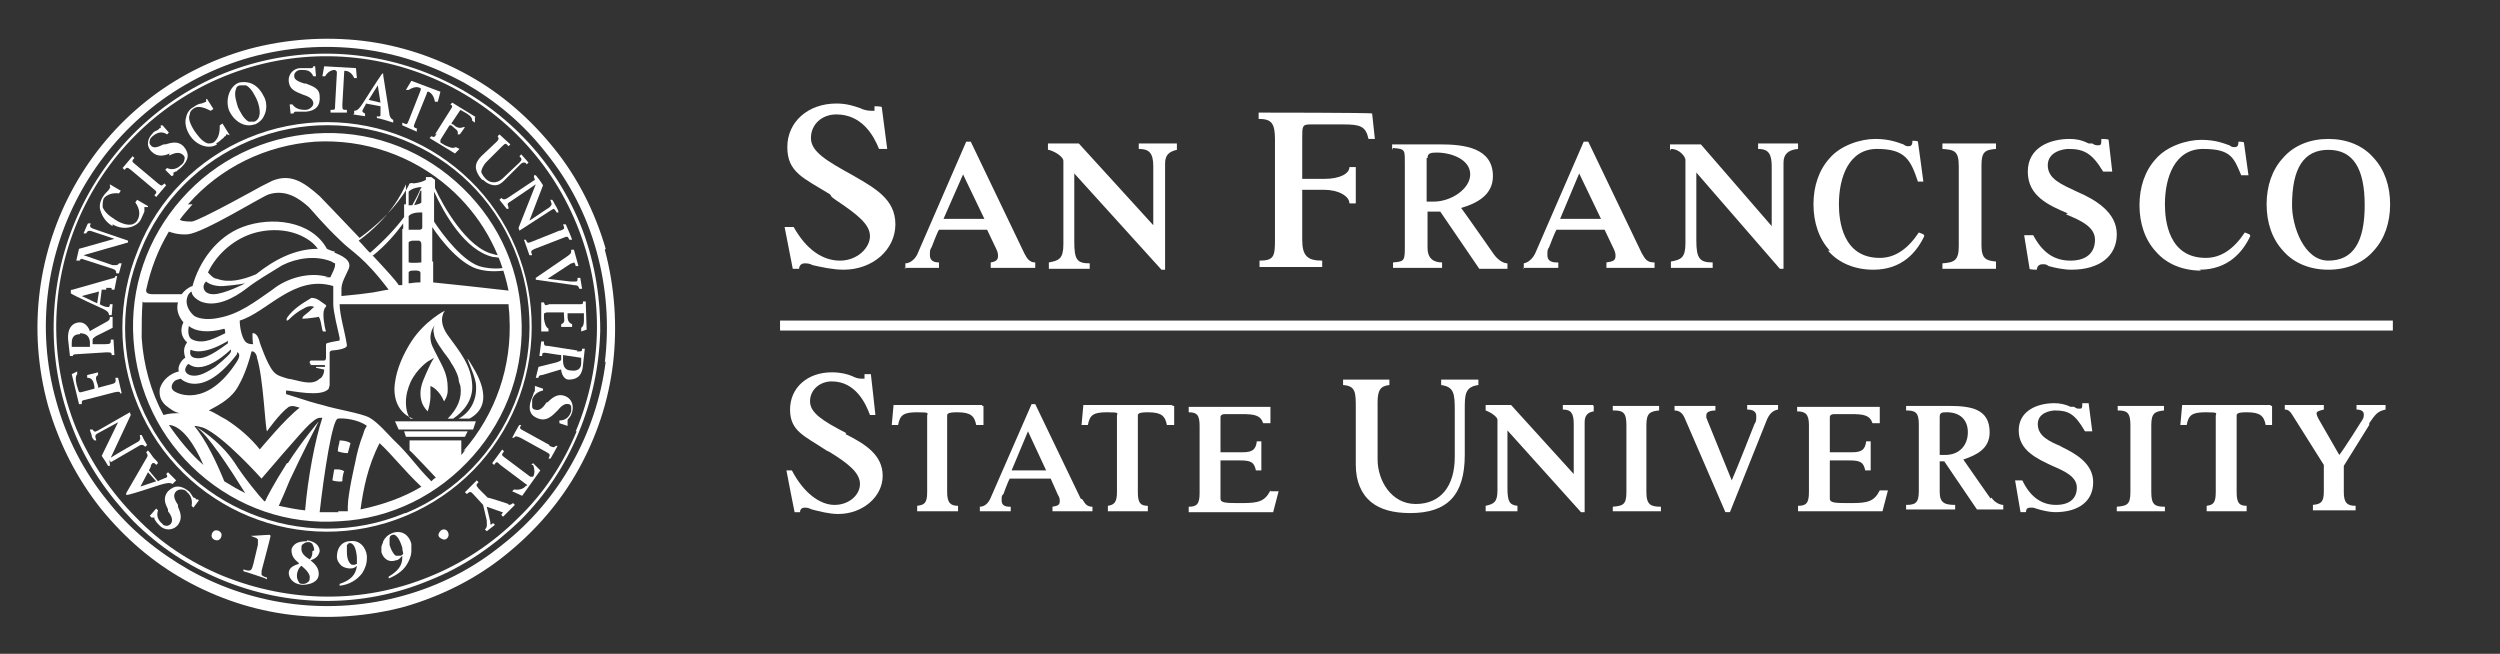 <?xml version="1.0" encoding="UTF-8"?> <svg xmlns="http://www.w3.org/2000/svg" id="Layer_1" data-name="Layer 1" version="1.1" viewBox="0 0 275.3 72"><rect x="0" y="0" width="275.3" height="72" fill="#333333" stroke="none"/><defs><style> .cls-1 { fill: #96938c; } .cls-1, .cls-2, .cls-3 { stroke-width: 0px; } .cls-2, .cls-3 { fill: #fff; } .cls-4, .cls-3 { display: none; } </style></defs><g><path class="cls-2" d="M99.6,29.5h3.8v-.6c-.7,0-1-.3-1-.8s0-.6.2-.9h0c0,0,.6-1.6.8-1.9h5.3l1,2.1c.2.4.2.6.2.8,0,.4-.2.6-.8.7v.6h4.9v-.6c-.6,0-.9-.4-1.2-1l-5.9-12.3h0c0,0-.5,0-.5,0h0c0,0-5.3,12.2-5.3,12.2-.2.6-.8,1.2-1.4,1.2v.6h0ZM106,19.1l2.4,5h-4.5s2.2-5,2.2-5Z"></path><path class="cls-2" d="M153.4,16.3c1.4.1,1.3.2,1.3,1.9v8.8c0,1.7,0,1.8-1.3,1.9v.6h5.4v-.6c-1,0-1.6-.5-1.6-1.6v-4h1.4l4.3,6.3h0s3.1,0,3.1,0v-.6h0c-.4,0-1-.3-1.5-1,0,0-3-4.3-3.6-5.1,1.7-.5,3.5-1.4,3.5-3.5,0-3.1-3.1-3.5-5.8-3.5h-5.3v.6h0ZM157.2,17.4c0-.5.3-.6,1-.6,1.7,0,3.7.8,3.7,2.4s-2.1,3-4,3h-.8v-4.8Z"></path><path class="cls-2" d="M91.6,21.7l.4.3c2.4,1.6,3.8,2.7,3.8,4s-1.4,2.7-3.3,2.7-3.7-1.2-5.1-3.7h-1l.9,4.6h0c0,0,.7,0,.7,0h0c0-.4.3-.6.6-.6s.5,0,.9.2c.9.2,2.2.5,3.4.5,3.2,0,5.7-2.2,5.7-5s-2.3-4-4.7-5.4c-2.9-1.6-4.6-2.6-4.6-4.1s1.2-2.6,2.8-2.6c2.8,0,4.1,2.3,4.7,3.8h.9l-.6-4.6h0c0-.1-.8-.1-.8-.1h0c0,.3,0,.5,0,.5,0,0-.2,0-.3,0-.5,0-.9-.1-1.3-.3-.6-.2-1.4-.5-2.6-.5-3.1,0-5.4,2-5.4,4.8s1.8,3.4,4.7,5.2h0Z"></path><path class="cls-2" d="M115.5,16.5c1,.3,1.6.9,1.6,1.2v9.2c0,1.6-.5,1.8-1.6,2v.7h4.5v-.6c-1.4,0-1.7-.4-1.7-2.4v-7.5l9.6,10.6h0s.4,0,.4,0v-11.7c0-.9.4-1.3,1.3-1.5v-.7h-4.2v.6c1.1,0,1.6.4,1.6,1.9v6.5l-8.2-9h0s-3.4,0-3.4,0v.7h0Z"></path><path class="cls-2" d="M138.7,13.1c1.4,0,1.7.6,1.7,2.3v11c0,1.8-.1,2.3-1.7,2.3v.7h6.9v-.7c-1.6,0-2.2-.5-2.2-2.3v-5.5h2.4c1.6,0,2.8.7,2.8,1.5h.7v-4h-.7c0,.7-1,1.3-2.8,1.3h-2.4v-4.5c0-1.3,0-1.5.9-1.5h3.6c1.9,0,2.5.2,2.8,1.6h0c0,0,.7,0,.7,0h0c0-.1-.3-2.8-.3-2.8h0c0-.1-12.5-.1-12.5-.1v.7h0Z"></path><path class="cls-2" d="M242.2,29.7c3.2,0,4.8-2,5.6-3.7h0c0-.1-.1-.2-.1-.2l-.5-.2h0s0,0,0,0c-1.2,1.8-2.6,2.8-4.3,2.8-4.1,0-4.5-4.1-4.5-5.9,0-3,1.1-6.1,4.2-6.1s3.4,1,4.2,2.9h.8l-.5-3.6h0c0-.1-.6-.1-.6-.1h0c0,.4-.1.6-.4.6s-.3,0-.6-.2c-.6-.2-1.5-.6-3.1-.6s-3.8.7-5,2.1c-1.2,1.3-1.8,3.1-1.8,5.1s.6,3.8,1.8,5.1c1.2,1.4,3,2.1,5,2.1h0Z"></path><path class="cls-2" d="M227.5,23.6c1.7.7,3.2,1.4,3.2,2.8s-.9,2.3-2.7,2.3-3.1-.9-4.1-2.8h-1l.6,3.7h0c0,.1.8.1.8.1h0c0-.3.2-.6.6-.6s.4,0,.7.2c.7.2,1.7.4,2.5.4,3.1,0,5-1.5,5-3.9s-2.3-3.8-4.4-4.7c-1.7-.8-3.2-1.4-3.2-2.9s1.7-1.8,2.3-1.8c1.7,0,2.6.5,3.8,2.5h1l-.4-3.5h0c0-.1-.8-.1-.8-.1h0c0,.5,0,.7-.3.7s-.4,0-.7-.2h-.4c-.8-.4-1.4-.5-2.1-.5-2.1,0-4.6.9-4.6,3.6s2.3,3.7,4.4,4.6h0Z"></path><path class="cls-2" d="M167.7,29.5h3.9v-.6h-.2c-.7,0-1-.3-1-.8s0-.6.2-.9h0c0,0,.6-1.6.8-1.9h5.3l1,2.1c.2.4.2.6.2.8,0,.5-.3.6-1,.7v.6h5.3v-.6c-.8,0-1-.3-1.4-1l-5.9-12.3h0c0,0-.5,0-.5,0h0c0,0-5.3,12.2-5.3,12.2-.2.5-.7,1.1-1.3,1.2v.6h0ZM173.9,19.1l2.4,5h-4.5s2.1-5,2.1-5Z"></path><path class="cls-2" d="M256.4,29.7c2,0,3.8-.7,5-2.1,1.2-1.3,1.8-3.1,1.8-5.1s-.6-3.8-1.8-5.1c-1.2-1.4-3-2.1-5-2.1s-3.8.7-5,2.1c-1.2,1.3-1.8,3.1-1.8,5.1s.6,3.8,1.8,5.1c1.2,1.4,3,2.1,5,2.1ZM256.4,16.5c2.7,0,4,2,4,6.1s-1.3,6.1-4,6.1-4-3.8-4-6.1c0-4.1,1.3-6.1,4-6.1Z"></path><path class="cls-2" d="M219.8,28.8c-1.1-.1-1.6-.3-1.6-1.8v-8.8c0-1.5.4-1.7,1.6-1.8v-.6h-5.9v.6c1.3.1,1.8.2,1.8,1.9v8.8c0,1.6-.5,1.8-1.8,1.9v.6h5.9v-.6Z"></path><path class="cls-2" d="M184,16.4c1,0,1.6.9,1.6,1.2v9.2c0,1.6-.5,1.8-1.6,2v.7h4.6v-.6c-1.4,0-1.8-.4-1.8-2.4v-7.5l9.2,10.6h0s.4,0,.4,0v-11.7c0-.9.5-1.4,1.6-1.5v-.6h-4.4v.6c1.1,0,1.5.5,1.5,1.9v6.6l-7.8-9h0s-3.4,0-3.4,0v.7h0Z"></path><path class="cls-2" d="M201.3,27.6c1.2,1.4,3,2.1,5,2.1,3.2,0,4.8-2,5.6-3.7h0c0-.1-.1-.2-.1-.2l-.5-.2h0s0,0,0,0c-1.2,1.8-2.6,2.8-4.3,2.8-4.1,0-4.5-4.1-4.5-5.9,0-3,1.1-6.1,4.2-6.1s3.7,1.2,4.5,3.6h0c0,0,.6,0,.6,0h0c0-.1-.6-4.4-.6-4.4h0c0-.1-.6-.1-.6-.1h0c0,.4-.1.6-.4.6s-.3,0-.6-.2c-.6-.2-1.5-.6-3.1-.6s-3.8.7-5,2.1c-1.2,1.3-1.8,3.1-1.8,5.1s.6,3.8,1.8,5.1h0Z"></path><path class="cls-2" d="M93.2,47.7c-2.5-1.3-4-2.2-4-3.5s1.1-2.2,2.4-2.2c2.7,0,3.8,2.6,4.2,3.7h0c0,0,.6,0,.6,0h0c0-.1-.5-4.5-.5-4.5h0c0,0-.7,0-.7,0h0c0,.3,0,.4,0,.5,0,0-.1,0-.3,0-.4,0-.7-.1-1.1-.3-.5-.2-1.2-.4-2.2-.4-2.7,0-4.6,1.7-4.6,4.1s1.6,2.9,4,4.5l.4.2c2.1,1.3,3.3,2.3,3.3,3.5s-1.2,2.3-2.8,2.3-3.4-1.3-4.7-3.8h0c0,0-.6,0-.6,0h0c0,.1.9,4.6.9,4.6h0c0,0,.6,0,.6,0h0c0-.4.3-.5.5-.5s.4,0,.8.2c.8.2,1.9.5,2.9.5,2.7,0,4.9-1.9,4.9-4.2s-1.9-3.5-4.1-4.6h0Z"></path><path class="cls-2" d="M250,44.6h-9.7c0,0-.2,2.2-.2,2.2h.7c.2-1.1.6-1.4,2.1-1.4s1.1.1,1.1.4v8.4c0,1.2-.3,1.4-1,1.5v.6h4.4v-.6c-.8,0-1.1-.3-1.1-1.5v-8.4c0-.2,0-.4,1.1-.4,1.5,0,1.9.4,2.1,1.4h.7v-2.1c-.1,0-.1,0-.1,0h0Z"></path><path class="cls-2" d="M227.1,49.2c-1.5-.6-2.7-1.2-2.7-2.5s1.5-1.5,1.9-1.5c1.5,0,2.2.4,3.3,2.3h.8l-.4-3.1h0c0,0-.7,0-.7,0h0c0,.5,0,.6-.3.6s-.3,0-.6-.2h-.4c-.6-.3-1.2-.4-1.8-.4-1.8,0-3.9.8-3.9,3s2,3.1,3.7,3.9c1.4.6,2.7,1.2,2.7,2.4s-.8,1.9-2.3,1.9-2.8-.8-3.7-2.7h-.8l.6,3.5h0c0,0,.6,0,.6,0h0c0-.3.1-.5.5-.5s.3,0,.6.1c.6.2,1.5.4,2.1.4,2.6,0,4.2-1.2,4.2-3.3s-2-3.2-3.7-4h0Z"></path><path class="cls-2" d="M219.2,54.9s-2.6-3.7-3-4.3c1.5-.5,2.9-1.2,2.9-3,0-2.6-2.1-2.9-4.5-2.9h-4.7v.5c1,0,1.4.2,1.4,1.5v7.4c0,1.3-.4,1.5-1.4,1.5v.5h5.4v-.5h0c-1.1,0-1.7-.2-1.7-1.4v-3.4h.5l3.6,5.3h0s2.9,0,2.9,0v-.5h0c-.3,0-.9-.2-1.3-.8h0ZM214.2,50.1h-.6v-4.2c0-.5.3-.5.8-.5,1.4,0,2.3.8,2.3,2.2s-.9,2.5-2.5,2.5h0Z"></path><rect class="cls-2" x="85.9" y="35.3" width="177.6" height="1.1"></rect><path class="cls-2" d="M233.2,45.2c1,0,1.4.2,1.4,1.6v7.4c0,1.4-.4,1.5-1.5,1.6v.5h5.3v-.5c-1.1,0-1.5-.2-1.5-1.6v-7.4c0-1.3.4-1.5,1.4-1.6v-.5h-5.1v.5Z"></path><path class="cls-2" d="M207,54c-.6,1.2-1.3,1.4-3.1,1.4s-2.4,0-2.4-.5v-4.2h2.1c1.3,0,1.6.2,1.8,1.1h.6v-3.2h-.5c-.1.9-.5,1.2-1.5,1.2h-2.5v-3.9c0,0,0-.3.5-.3h1.8c1.4,0,2.1.1,2.4,1h.8v-1.8c0,0,0,0,0,0h-9.1v.5c.9,0,1.3.3,1.3,1.5v7.4c0,1.2-.3,1.5-1.2,1.5v.6h9.3c0,0,.6-2.3.6-2.3h-.9,0Z"></path><path class="cls-2" d="M259.5,44.6v.5c.5,0,.8.2.8.5s0,.4-.2.7h0s-2,3.2-2.5,3.8l-2.3-4c-.1-.2-.2-.4-.2-.6s.4-.3.8-.4v-.5h-4.3v.5c.4,0,.6.2.9.7l3.4,5.4v2.9c0,1.2-.3,1.4-1.2,1.5v.6h4.7v-.5c-.9,0-1.3-.3-1.3-1.5v-2.9l2.8-4.5v-.2c.7-1,.9-1.3,1.8-1.5h0v-.5h-3.2Z"></path><path class="cls-2" d="M129,44.6h-9.7c0,0-.2,2.2-.2,2.2h.7c.2-1.1.6-1.4,2.1-1.4s1.1.1,1.1.4v8.4c0,1.1-.3,1.4-1,1.5v.6h4.4v-.6c-.8,0-1.1-.3-1.1-1.5v-8.4c0-.2,0-.4,1.1-.4,1.5,0,1.9.4,2.1,1.4h.8v-2.1c-.1,0-.1,0-.1,0h0Z"></path><path class="cls-2" d="M192.4,44.6v.5c.6,0,1,.2,1,.7s0,.6-.2.9c0,0-2,5.1-2.5,6.2l-2.8-6.9s0,0,0,0c0,0,0-.2,0-.3,0-.4.6-.5,1-.5v-.5h-4.5v.5h0c.3,0,.8.1,1.1.8l4.5,10.4h0c0,0,.5,0,.5,0h0c0,0,4-10,4-10,.3-.8.7-1.2,1.3-1.3h0v-.5h-3.5Z"></path><path class="cls-2" d="M139.9,54c-.6,1.2-1.3,1.4-3.1,1.4s-2.4,0-2.4-.5v-4.2h2.1c1.3,0,1.6.2,1.8,1.1h.6v-3.2h-.5c-.1.9-.5,1.2-1.5,1.2h-2.5v-3.9c0,0,0-.3.5-.3h1.8c1.4,0,2.1.1,2.4,1h.8v-1.8c0,0,0,0,0,0h-9v.6c.9,0,1.2.3,1.2,1.5v7.4c0,1.2-.3,1.5-1.2,1.5v.6h9.3c0,0,.6-2.3.6-2.3h-.9,0Z"></path><path class="cls-2" d="M119,54.9l-5-10.4h0s-.4,0-.4,0h0c0,0-4.5,10.3-4.5,10.3-.2.5-.6,1-1.2,1v.5h3.4v-.5h-.1c-.6,0-.9-.2-.9-.7s0-.5.2-.7h0c0,0,.5-1.4.7-1.7h4.5l.8,1.8c.2.3.2.5.2.7,0,.4-.2.5-.8.6v.5h4.4v-.5c-.6,0-.8-.3-1.1-.8h0ZM111.4,51.8l1.8-4.3,2,4.3h-3.8Z"></path><path class="cls-2" d="M108.1,44.6h-9.7c0,0-.2,2.2-.2,2.2h.7c.2-1.1.6-1.4,2.1-1.4s1.1.1,1.1.4v8.4c0,1.2-.3,1.4-1.1,1.5v.6h4.5v-.6c-.8,0-1.2-.3-1.2-1.5v-8.4c0-.2,0-.4,1.1-.4,1.5,0,1.9.4,2.1,1.4h.8v-2.1c-.1,0-.1,0-.1,0h0Z"></path><path class="cls-2" d="M177.7,45.2c1,0,1.4.2,1.4,1.6v7.4c0,1.4-.4,1.5-1.5,1.6v.5h5.3v-.5c-1.1,0-1.6-.2-1.6-1.6v-7.4c0-1.3.4-1.5,1.4-1.6v-.5h-5.1v.5h0Z"></path><path class="cls-2" d="M162.8,41.8h-4.1v.6c1.4.2,1.5.9,1.5,2.8v5.1c0,3.3-1.6,5.2-4.3,5.2s-4.2-2.6-4.2-4.9v-6.3c0-1.3.3-1.8,1.3-1.9v-.6h-5.1v.6c1.4.1,1.4.8,1.4,2.6v6.2c0,1.8.6,3.2,1.7,4.1,1,.8,2.4,1.2,4.3,1.2,4.1,0,6-2,6-6.4v-5c0-1.6,0-2.5,1.5-2.7v-.6h0Z"></path><path class="cls-2" d="M175.4,44.6h-3.3v.5c.9,0,1.2.4,1.2,1.6v5.5l-6.9-7.6h0s-2.8,0-2.8,0v.6c.8.3,1.3.8,1.3,1v7.8c0,1.3-.4,1.5-1.3,1.7v.6h3.5v-.6c-.9-.1-1.1-.5-1.1-2v-6.3l8.1,9h0s.4,0,.4,0v-9.9c0-.7.3-1.1,1-1.2v-.6h0Z"></path></g><path class="cls-3" d="M27.1,4.5h0C9.7,9.4-.4,27.5,4.5,44.9c2.4,8.4,7.9,15.4,15.5,19.7,7.6,4.3,16.5,5.3,24.9,2.9,8.4-2.4,15.4-7.9,19.7-15.5,4.3-7.7,5.3-16.5,3-24.9-2.4-8.4-7.9-15.4-15.5-19.7-7.7-4.3-16.5-5.3-24.9-3Z"></path><path class="cls-3" d="M65.8,27.6c-1.1-4-3-7.7-5.6-10.9-2.5-3.1-5.5-5.7-9-7.7-3.5-2-7.3-3.2-11.3-3.7-4.1-.5-8.2-.2-12.2.9C11.2,10.9,1.6,28,6.3,44.4c1.1,4,3,7.7,5.6,10.9,2.5,3.1,5.5,5.7,9,7.7,7.2,4,15.5,5,23.5,2.8,4-1.1,7.7-3,10.9-5.6,3.1-2.5,5.7-5.5,7.7-9,2-3.5,3.2-7.3,3.7-11.2.5-4.1.2-8.2-.9-12.2ZM52,50.2c-3.8,4.3-9,6.8-14.7,7.2-5.7.3-11.2-1.5-15.5-5.3s-6.8-9-7.2-14.7c-.4-5.7,1.5-11.2,5.3-15.5,3.8-4.3,9-6.8,14.7-7.2,5.7-.4,11.2,1.5,15.5,5.3,4.3,3.8,6.8,9,7.2,14.7.3,5.7-1.5,11.2-5.3,15.5h0Z"></path><g><path class="cls-2" d="M23.8,58.4c-.3,0-.5.3-.5.6s.3.5.6.5.5-.3.5-.6-.3-.5-.6-.5h0Z"></path><path class="cls-2" d="M48.9,58.3c-.3,0-.5.2-.6.5s.2.5.5.6.6-.2.6-.5c0-.3-.2-.6-.5-.6Z"></path><path class="cls-2" d="M29.7,58.9h-.1s-.3,0-1.7.1c0,0-.2,0-.3,0h0c.2.1.3.1.5.2.1,0,.2.1.3.2,0,.2,0,.3,0,.6l-.5,2.1c-.2.7-.2.9-1.1.6,0,0,0,.2,0,.2,0,0,2.6.8,2.6.9,0,0,0-.1,0-.2-.4-.1-.5-.2-.6-.3,0,0,0,0,0-.2,0-.2,0-.3.1-.6,0,0,.9-3.4.9-3.5h0Z"></path><path class="cls-2" d="M33.8,59.6c-.8,0-1.2.2-1.4.4-.3.3-.3.5-.3.6,0,.6.3,1,.8,1.4h0c0,0,0,.1,0,.1-.7.2-1.1.5-1.1,1,0,.4.3,1.2,1.5,1.3.8,0,1.8-.3,1.8-1.2,0-.6-.3-1-.9-1.5h0s0,0,0,0c.6-.2.9-.5,1-1,0-.6-.5-1.1-1.4-1.2h0ZM34.1,63.6c0,.2,0,.4-.2.5-.1.1-.3.2-.5.2s-.4,0-.5-.2-.2-.4-.2-.6v-.2c0-.3.2-.8.5-1h0c.6.5,1,1,.9,1.4h0ZM34.4,60.7c0,.3,0,.6-.3.9h0c-.5-.3-1-.7-.9-1.3,0-.2,0-.3.2-.4.1-.1.3-.2.5-.2.2,0,.3,0,.5.2.1.2.2.4.2.7h0Z"></path><path class="cls-2" d="M38.5,59.6c-.5,0-.9.3-1.1.6-.2.3-.3.7-.3,1.1,0,.4.2.7.5,1,.3.2.6.3,1,.3.3,0,.5-.1.7-.3h0s0,0,0,0c-.1,1-.7,1.6-1.9,2v.2c1-.1,1.9-.6,2.5-1.4.3-.5.5-1,.5-1.6v-.3c-.1-.9-.8-1.8-1.9-1.6h0ZM39.3,62.1h0s0,0,0,0c-.1,0-.2.1-.3.1-.2,0-.3,0-.4-.1-.2-.2-.4-.6-.4-1.3v-.3c0-.2,0-.4,0-.5,0,0,.2-.1.2-.2.1,0,.3,0,.4.1.4.3.5,1.3.5,1.5,0,.3,0,.5,0,.7h0Z"></path><path class="cls-2" d="M43.2,58.7c-.5.2-.8.5-1,.9,0,.2-.2.4-.2.7,0,.2,0,.3,0,.5.2.7.8,1.2,1.6.9.3,0,.5-.3.7-.5h0c0,0,0,0,0,0v.2c0,.9-.5,1.5-1.5,2.1v.2c1-.4,1.8-1,2.2-1.9.2-.4.3-.8.3-1.1,0-.3,0-.6,0-.8-.2-.9-1-1.6-2.1-1.2h0ZM44.4,61h0s0,0,0,0c0,0-.2.2-.3.2-.2,0-.3,0-.5,0-.2-.1-.5-.5-.7-1.2,0-.1,0-.4,0-.6,0-.2,0-.4.3-.5.6-.2,1,1.1,1.1,1.4h0c0,.3.1.5.1.7h0Z"></path><path class="cls-2" d="M28.1,13.7c.4-.2.8-.5,1-1,.3-.6.3-1.4,0-2s-.7-1.2-1.4-1.5c-.5-.2-1-.2-1.4-.1-1,.4-1.5,1.8-1.1,3,.5,1.2,1.7,2,2.8,1.6h0ZM26,9.8c0-.2.2-.4.5-.4s.4,0,.6,0c.6.3,1,1.2,1.2,1.6.4,1,.5,2.1-.3,2.4-.2,0-.4,0-.6,0-.6-.3-1-1.2-1.2-1.6-.1-.4-.5-1.4-.2-2h0Z"></path><path class="cls-2" d="M19.2,53.1l.2-.2-.9-.9-.2.2c.1.1.2.3,0,.4,0,0-.3.1-.5.2,0,0-.3.1-.4.2l-1-1.2.2-.4h0c0-.2.1-.3.2-.4,0,0,.2-.1.4.2l.2-.2c0-.1-.3-.4-.5-.6-.2-.3-.5-.7-.6-.8l-.2.2c.2.3.2.4,0,.7l-2.2,3.8c0,.1,0,.2,0,.2,0,0,0,0,.1,0,.3,0,3.6-1.1,3.6-1.1.7-.2,1.1-.3,1.4-.1h0ZM15.4,53.7l.9-1.7.9,1-1.8.6Z"></path><path class="cls-2" d="M21.8,55c-.2,0-.2,0-.2,0,0,0,0-.1-.2-.2h-.1c-.2-.3-.3-.5-.5-.7-.9-.7-1.6-.7-2.3,0-.6.7-.3,1.4,0,2v.2c.4.5.6,1,.3,1.4-.1.1-.3.2-.4.2s-.4,0-.5-.2c-.5-.4-.7-.9-.5-1.5l-.2-.2-.7.8h0s.2.2.2.2h0c.1,0,.2,0,.3,0,0,0,0,0,0,.1,0,0,0,.1.1.2.1.2.3.4.5.6.5.5,1.4.6,2-.1.5-.7.3-1.3,0-2v-.2c-.4-.6-.6-1.1-.2-1.5.1-.1.3-.2.5-.2s.5,0,.7.3c.5.4.6,1,.5,1.5l.2.2.6-.8h0s-.2-.2-.2-.2h0Z"></path><path class="cls-2" d="M12.2,50.9l3.1-1.8c.3-.2.5-.1.7.1h0s.2-.2.2-.2l-.3-.5-.3-.6h-.2c0,.3.1.4,0,.5,0,.1-.1.2-.3.3,0,0-2.3,1.3-2.9,1.7l2.2-4.7h0s-.1-.3-.1-.3l-3.5,2c-.2.1-.4.2-.4.1,0,0-.1,0-.2-.2h-.3c0,.2.2.5.2.7,0,.2.2.4.3.5h.2c-.1-.3-.1-.4-.1-.5s.1-.2.3-.3l2.2-1.2-1.8,3.7.4.6.3.5h.2c0-.1,0-.2,0-.2,0-.1-.1-.4,0-.4h0Z"></path><path class="cls-2" d="M8,39.4c0-.3,0-.4.5-.4l3.2-.2c.5,0,.6,0,.6.3h.3s-.1-1.7-.1-1.7h-.3c0,.4,0,.5-.6.5,0,0-1.2,0-1.4,0v-.5c0-.1.1-.2.4-.4l1.8-.9h0s0-1.2,0-1.2h-.3c0,.4-.2.4-.3.5l-1.8,1s0,0-.1.1c-.1-.4-.5-1-1.1-1-.7,0-1.4.5-1.3,1.9l.2,1.8h.3,0ZM8.8,36.7c.7,0,1,.3,1.1.9,0,0,0,.5,0,.6h-2c0,.1,0-.4,0-.4,0-.6.2-1,.9-1Z"></path><path class="cls-2" d="M7.8,32.3c.2.2,3.3,1.6,3.3,1.6.7.3.9.5.9.8h.3s.1-1.2.1-1.2h-.3c0,.1,0,.4-.3.3,0,0-.2,0-.4-.1,0,0-.3-.1-.4-.2l.2-1.6h.5c0-.1,0-.2,0-.2.1,0,.2,0,.4,0s.2,0,.2.2h0s.3,0,.3,0l.3-1.5h-.2c0,.2-.1.2-.5.3l-4.2,1.2c-.1,0-.2,0-.2.1,0,0,0,0,0,.1ZM10.9,32.1l-.2,1.3-1.7-.8,1.9-.5Z"></path><path class="cls-2" d="M8.7,28.8c0-.1.2-.3.3-.3l3.4,1.1c.3.1.4.2.4.5h0s.3,0,.3,0l.3-1.1h-.3c0,0-.1.2-.3.2-.1,0-.3,0-.4,0l-3.2-1.1,4.9-1.4h0s0-.2,0-.2h0s0,0,0,0l-3.8-1.3c-.5-.2-.4-.3-.3-.6h-.3c0-.1-.5,1.1-.5,1.1h.3c.1-.2.2-.4.7-.2l2.4.8-3.9,1.1h0s-.3,1.3-.3,1.3h.3c0,.1,0,0,0,0Z"></path><path class="cls-2" d="M12.4,24.7c1.1.7,2.6.4,3.1-.5.2-.4.3-.7.4-.9,0,0,0-.2,0-.3s0-.2,0-.2c0,0,.2,0,.4,0h0s0-.1,0-.1h0s0,0,0,0l-1.2-.7-.2.3c.3.4.7,1.2.2,2-.1.2-.3.3-.5.4-.7.2-1.6-.3-1.9-.5-.8-.5-1.2-.9-1.4-1.4,0-.3,0-.6.1-.9.3-.5,1.1-.7,1.7-.6l.2-.3-1.2-.7h0s0,0,0,0h0c0,.1,0,.2,0,.2h0s0,0,0,0c0,0,.1.1,0,.2-.1.2-.2.3-.3.4h0c-.2.2-.4.4-.6.8-.2.4-.3.9-.1,1.4.2.6.6,1.2,1.3,1.6h0Z"></path><path class="cls-2" d="M14.4,18.7l2.5,2.1c.4.3.4.4.1.7l.2.2,1.1-1.3-.2-.2c-.3.3-.3.3-.7,0l-2.5-2.1c-.4-.3-.4-.4-.1-.7l-.2-.2-1.1,1.3.2.2c.3-.3.3-.3.7,0h0Z"></path><path class="cls-2" d="M18.6,17.1h.1c.6-.3,1.1-.4,1.5,0,.1.1.2.3.1.5,0,.2-.2.5-.4.6-.5.5-1.1.5-1.5.3l-.2.2h0l.7.7h0s.2-.1.2-.1h0c0-.2,0-.3,0-.3,0,0,.1,0,.2-.1h.1c.2-.2.4-.3.6-.5.8-.8.9-1.5.2-2.3-.6-.6-1.3-.4-2-.2h-.2c-.6.3-1.1.5-1.4.1-.1-.1-.2-.3-.1-.5,0-.2.1-.3.3-.5.5-.4,1-.6,1.6-.2l.2-.2-.7-.8h0c0,0-.2,0-.2,0h0c0,.2,0,.3,0,.3h-.1c0,0-.1.1-.2.2-.2.1-.5.2-.6.4-.5.5-.8,1.3-.1,2,.6.6,1.3.5,2,.2h0Z"></path><path class="cls-2" d="M23.8,15.8c.4-.2.6-.5.8-.6,0,0,.1-.2.2-.2s.1-.2.1-.2c0,0,.2,0,.4.1h0s0,0,0,0h0s0,0,0,0h0c0,0-.8-1.3-.8-1.3l-.3.2c0,.5,0,1.4-.7,1.9-.2.1-.4.1-.6.1-.7-.2-1.2-1-1.5-1.4-.5-.8-.7-1.4-.5-1.8,0-.3.2-.5.5-.7.5-.3,1.2,0,1.8.3l.3-.2-.7-1.1h0c0,0,0,0,0,0h-.1c0,0,0,0,0,0h0c0,.2,0,.2,0,.3-.2.1-.3.1-.5.2h0c-.2,0-.5.1-.9.4-.4.2-.7.6-.8,1.1-.2.6,0,1.4.4,2,.7,1.1,2.1,1.6,3,1h0Z"></path><path class="cls-2" d="M33.1,10.4h.2c.6.2,1.1.4,1.2.9,0,.2,0,.3-.2.5-.2.2-.4.3-.7.3-.7,0-1.1-.2-1.4-.6h-.3s.1,1,.1,1h0c0,0,.3,0,.3,0h0c.1-.2.2-.2.2-.2,0,0,.1,0,.3,0h.2c.2,0,.5,0,.7,0,1.1-.1,1.6-.7,1.5-1.7,0-.9-.8-1.1-1.5-1.4h-.2c-.6-.2-1.1-.4-1.1-.8,0-.2,0-.3.2-.5.1-.1.3-.2.5-.2.6,0,1.1,0,1.4.7h.3s-.1-1.1-.1-1.1h0c0,0-.2,0-.2,0h0c0,.2-.2.2-.2.2,0,0,0,0-.2,0,0,0-.1,0-.2,0-.2,0-.5,0-.8,0-.7,0-1.4.6-1.3,1.5.1.9.8,1.1,1.5,1.4h0Z"></path><path class="cls-2" d="M37,7.8c0,0,.1,0,.1.2l-.2,3.6c0,.5,0,.5-.5.5v.3s1.8,0,1.8,0v-.3h0c-.5,0-.5,0-.5-.6l.2-3.5c0-.2,0-.2.1-.2.4,0,.8.3,1,.8h.3s-.1-1.1-.1-1.1l-3.5-.2-.2,1.1h.3c.3-.5.7-.7,1.1-.7h0Z"></path><path class="cls-2" d="M38.9,12.6l1.3.2v-.3c0,0-.3-.1-.3-.3,0,0,.1-.2.2-.4,0,0,.2-.3.2-.4l1.6.3v.5c0,0,0,0,0,0,0,.1,0,.4,0,.5,0,0,0,.2-.4.1h0v.2c.2,0,1.5.4,1.8.5v-.3c-.2-.1-.3-.2-.4-.5l-.7-4.4c0-.1,0-.2,0-.2,0,0,0,0-.1,0-.2.2-2.1,3.2-2.1,3.2-.4.6-.6.9-1,.9v.3s0,0,0,0ZM41.6,9.4l.3,1.9-1.3-.3,1-1.6Z"></path><path class="cls-2" d="M46,14.2h0c-.5-.2-.5-.2-.3-.7l1.3-3.2c0-.2.1-.2.2-.2.4.2.6.6.7,1.1h.3c0,.1.3-1.1.3-1.1l-3.2-1.2-.6,1h.3c.5-.3.9-.4,1.3-.2,0,0,.1,0,0,.3l-1.3,3.3c-.2.5-.2.4-.7.2v.3c0,0,1.6.7,1.6.7v-.3c.1,0,0,0,0,0Z"></path><path class="cls-2" d="M48.1,14.7c-.3.5-.3.4-.6.3l-.2.2,2.8,1.7h0s0,0,0,0l.5-.5-.4-.2c-.4.2-.7,0-1.2-.2l-.5-.3c0,0,0-.1,0-.3,0,0,.8-1.3,1-1.6h.2c.5.5.8.5.7,1h.2c0,.1.6-.8.6-.8h-.2c-.4.2-.8,0-1.1-.3,0,0-.1,0-.2-.1l1-1.5.7.4c.3.2.6.4.6.8l.3.2v-.6c.1,0,.1,0,.1,0h0s-2.6-1.6-2.6-1.6l-.2.2c.2.1.3.2,0,.6l-1.7,2.7h0Z"></path><path class="cls-2" d="M53.2,19.8c.4.4.9.6,1.3.6.4,0,.7-.2,1-.5l1.8-1.8c.2-.2.3-.2.4-.2s.2,0,.3.2l.2-.2-.8-.9-.2.2c.3.3.3.4,0,.7l-1.9,1.8c-.7.6-1.4.4-1.8,0-.2-.2-.5-.6-.5-.8s.2-.7.6-1.1l1.7-1.7c.4-.4.4-.3.7,0l.2-.2-1.2-1.1-.2.2c0,0,.1.2.1.2,0,.1,0,.2-.2.4l-1.7,1.6c-.4.4-.6.8-.6,1.2,0,.4.3,1,.7,1.4h0Z"></path><path class="cls-2" d="M58.9,19.8l-3,2c-.3.2-.5.2-.7,0h0s-.2.2-.2.2l.4.5.4.5h.2c0-.3-.1-.4-.1-.5,0-.1.1-.2.3-.3,0,0,2.2-1.5,2.8-1.9l-1.9,4.8h0s.1.3.1.3l3.4-2.2c.2-.1.3-.2.4-.2,0,0,.2.2.3.4h.2c0-.3-.3-.7-.4-.9s-.2-.4-.3-.5h-.2c.1.3.2.5.1.6s-.1.2-.3.3l-2.1,1.4,1.5-3.9-.4-.6-.4-.5h-.2c0,.1,0,.2,0,.2,0,.1.2.3,0,.4h0Z"></path><path class="cls-2" d="M61.6,25.4l-3,1.2c-.5.2-.5.2-.7-.2h-.2c0,0,.6,1.7.6,1.7h.3c-.2-.5-.1-.5.3-.7l3.1-1.2c.5-.2.5-.2.7.2h.3c0-.1-.7-1.7-.7-1.7h-.3c.2.5.2.5-.3.7h0Z"></path><path class="cls-2" d="M63.2,28.9s.1,0,.2.4h.3c0,0-.5-1.8-.5-1.8h-.3c0,.4,0,.4-.4.7l-3.5,2.4h0c0,0,0,.2,0,.2h0s0,0,0,0l4.2.6c.4,0,.5.1.6.4h.3c0,0-.2-1.2-.2-1.2h-.3c0,.3,0,.4-.2.4,0,0-.2,0-.6,0l-2.5-.3,2.6-1.7s0,0,.1,0h0Z"></path><path class="cls-2" d="M63.6,38.6l-3.2-.5c-.5,0-.5-.1-.5-.5h-.3s-.2,1.6-.2,1.6h.3c0-.4.1-.4.7-.3,0,0,1.2.2,1.4.2v.5c0,.1-.2.2-.5.3l-2,.5h0l-.3,1.2h.3c0-.3.3-.3.4-.3l2-.6s0,0,.1,0c0,.4.3,1.1.8,1.1.7,0,1.5-.2,1.6-1.6l.2-1.8h-.3c0,.3,0,.3-.6.3h0ZM64,40c0,.6-.4.9-1.1.8-.7,0-.9-.5-.9-1.1,0,0,0-.5,0-.6l2,.3v.6c0,0,0,0,0,0Z"></path><path class="cls-2" d="M62.2,43.6c-.8-.3-1.4.2-1.9.7h-.1c-.4.6-.8,1-1.3.8-.2,0-.3-.2-.3-.3,0-.2,0-.5,0-.8.2-.6.7-.9,1.2-1v-.2c0,0-.9-.3-.9-.3h0s0,.2,0,.2h0c0,.2,0,.3,0,.3,0,0,0,.1-.1.2h0c-.1.3-.2.6-.3.8-.4,1.1-.1,1.8.8,2.1.8.3,1.4-.2,1.9-.7l.2-.2c.4-.5.8-.8,1.2-.7.2,0,.3.2.3.3,0,.2,0,.4,0,.5-.2.6-.6,1-1.3,1v.3c0,0,.9.3.9.3h0s0-.2,0-.2h0c0-.1,0-.2,0-.3,0,0,0,0,0-.1s0-.1.1-.2c.2-.2.3-.4.4-.7.2-.7,0-1.5-.8-1.8h0Z"></path><path class="cls-2" d="M60.5,49l-2.9-1.6c-.4-.2-.4-.3-.2-.6h-.2c0-.1-.8,1.4-.8,1.4h.2c.2-.2.2-.2.7,0l2.9,1.6c.4.2.4.3.2.7h.2c0,.1.8-1.4.8-1.4h-.2c-.2.2-.2.2-.7,0h0Z"></path><path class="cls-2" d="M58.7,51.2c.2.5.2,1,0,1.3,0,0,0,0-.3,0l-2.8-2.1c-.4-.3-.4-.3-.1-.7h0l-.2-.2-1.1,1.5.2.2c.3-.4.3-.4.7,0l2.8,2.1c.2.1.2.2,0,.2-.2.3-.7.5-1.3.4l-.2.2,1.1.5,2-2.8-.8-.8-.2.2h0Z"></path><path class="cls-2" d="M56,55.5s-2.1-.7-2.3-.7l-1-1c-.3-.4-.3-.4,0-.7l-.2-.2-1.3,1.3.2.2c.4-.3.4-.3.7,0,0,0,1,1.1,1.1,1.2l.4,1.7h0c0,.5.1.7-.2,1l.2.2.9-.7-.2-.2h0c-.2.2-.3.2-.3.1,0,0,0,0,0-.2,0,0-.3-1.3-.4-1.7.3.1,1.7.6,1.7.6.1,0,.1,0,.1,0,0,0,0,0-.2.3l.2.2,1.3-1.3-.2-.2c-.3.2-.3.2-.5.2h0Z"></path><path class="cls-2" d="M13.2,43.3h.2s-.4-1.7-.4-1.7h-.3c.1.5,0,.6-.4.7l-1.5.4v-.2c-.2-.6-.4-1,0-1.2v-.3c0,0-1.2.3-1.2.3v.3c.5,0,.7.3.8,1,0,0,0,0,0,.2l-1.5.4c-.2,0-.2,0-.3-.3-.2-.6-.4-1.4-.1-1.7v-.3c0,0-.6.3-.6.3h0c0,0,.8,3.3.8,3.3h.3c0-.4,0-.4.5-.5l3.1-.8c.5-.1.6-.1.7.2h0Z"></path><path class="cls-2" d="M63.7,33.5h-3.2c-.5.2-.5.1-.6-.2h-.3v3.2c.1,0,.1,0,.1,0h.7c0,.1,0-.3,0-.3-.3-.2-.4-.5-.5-1.1v-.5c0-.1,0-.1.3-.2,0,0,1.6,0,1.9,0v.2c0,.6.2.9-.3,1.1v.3h1.2v-.3c-.5-.2-.5-.6-.5-1v-.2h1.8c0,0,0,.7,0,.7,0,.3,0,.7-.3.9v.4s.6-.2.6-.2h0c0,0-.1-3.1-.1-3.1h-.3c0,.3,0,.3-.5.3h0Z"></path></g><path class="cls-2" d="M24.6,8.1C9.3,14.4,1.9,32,8.1,47.4c1.5,3.8,3.8,7.1,6.6,10,2.8,2.8,6,4.9,9.6,6.4,7.4,3.1,15.6,3.2,23,.1,3.8-1.5,7.1-3.8,10-6.6,2.8-2.8,4.9-6,6.4-9.6s2.3-7.4,2.4-11.3c0-4-.7-8-2.2-11.7C57.6,9.3,40,1.9,24.6,8.1ZM63.5,47.5c-1.5,3.6-3.6,6.8-6.4,9.5-2.8,2.8-6.1,5-9.8,6.5-7.3,3-15.4,2.9-22.8-.1-3.6-1.5-6.8-3.6-9.5-6.4-2.8-2.8-5-6.1-6.6-9.8-6.2-15.2,1.1-32.6,16.3-38.8,15.2-6.2,32.6,1.1,38.8,16.3,3,7.3,3,15.4-.1,22.8h0Z"></path><path class="cls-2" d="M56.8,27.3c-4.8-11.5-18-16.9-29.5-12.1-5.5,2.3-9.9,6.7-12.1,12.3-2.3,5.6-2.3,11.7,0,17.2,4.8,11.5,18,16.9,29.5,12.1s16.9-18,12.1-29.5ZM44.6,56.5c-11.3,4.7-24.4-.6-29.1-11.9-2.3-5.5-2.3-11.5,0-17,2.2-5.5,6.5-9.8,12-12.1,11.3-4.7,24.4.6,29.1,11.9,4.7,11.3-.6,24.4-11.9,29.1h0Z"></path><path class="cls-2" d="M66.7,27.4c-1.2-4.1-3.1-7.9-5.8-11.2-2.6-3.2-5.7-5.9-9.3-7.9-3.6-2-7.5-3.3-11.6-3.8-4.2-.5-8.5-.2-12.6.9C10.4,10.1.6,27.7,5.3,44.7c1.2,4.1,3.1,7.9,5.8,11.3,2.6,3.2,5.7,5.9,9.3,7.9,3.6,2,7.5,3.3,11.6,3.8,4.2.5,8.5.2,12.6-.9,4.1-1.2,7.9-3.1,11.2-5.8,3.2-2.6,5.9-5.7,7.9-9.3,2-3.6,3.3-7.5,3.8-11.6.5-4.2.2-8.5-.9-12.6h0ZM66.7,39.8c-.5,4-1.8,7.8-3.7,11.2s-4.5,6.5-7.7,9c-3.2,2.6-6.9,4.5-10.9,5.6-7.9,2.2-16.3,1.2-23.5-2.8-3.5-2-6.6-4.5-9.1-7.7-2.6-3.2-4.5-6.9-5.6-10.9C1.6,28,11.2,10.9,27.6,6.3c4-1.1,8.1-1.4,12.2-.9,4,.5,7.8,1.8,11.3,3.7,3.5,2,6.5,4.5,9,7.7,2.6,3.2,4.5,6.9,5.6,10.9,1.1,4,1.4,8.1.9,12.2h0Z"></path><g><path class="cls-2" d="M57.4,34.7c-.3-5.7-2.9-10.9-7.2-14.7-4.3-3.8-9.8-5.7-15.5-5.3s-10.9,2.9-14.7,7.2c-3.8,4.3-5.7,9.8-5.3,15.5s2.9,10.9,7.2,14.7c4.3,3.8,9.8,5.7,15.5,5.3,5.7-.3,10.9-2.9,14.7-7.2s5.7-9.8,5.3-15.5h0ZM20.7,22.5c3.6-4.1,8.6-6.5,14-6.9,5.4-.3,10.7,1.5,14.8,5.1,3.4,3,5.6,6.9,6.5,11.3-2.7-.3-6.2-.7-8.3-.9v-2.3s-.1,0-.1,0v-3.5s0,0,0,0v-.3c.9,1.4,3.2,4.3,5.3,4.7,0,0,1,.3,2.6.1,0,0,0-.2,0-.3-1.2.2-2.4-.1-2.4-.1-2-.4-4.4-3.6-5.3-5v-2h0c0-.1,0-1.3,0-1.3,1.1,2.4,3.4,6.5,6.5,7.2.3,0,.6.1.9.1,0-.1,0-.2-.1-.3-.2,0-.5,0-.7-.1-3-.6-5.7-5.5-6.5-7.3v-.9s-.4-.3-.4-.3h0s0,0,0,0h-.6v.3s-.4.3-1.4.4h0c0-.1-.4,0-.4,0h0c-.1.3-1.5,3.1-5.5,6-2-2.1-4-4.2-4.4-4.6-1.8-1.6-3.2-2.5-5.2-1.7-.4.2-1.2.6-1.2.6,0,0-7,3.9-7.7,3.9-.8,0-1.2-.1-1.3-.2.4-.6.9-1.1,1.4-1.7h0ZM46.3,20.8c-.2.5-.5,1.1-.9,1.8-.2,0-.4,0-.4,0v-1.5c.4-.4,1.1-.5,1.4-.5,0,0,0,.1,0,.1h0ZM46.4,21c0,0,0-.1,0-.2v1.5c-.2.2-.5.2-.8.3.3-.6.5-1.1.7-1.6h0ZM45,28.7v-1.9c0,0,0-.1,0-.1.1-.2.5-.2.5-.2h.6c.3,0,.3.4.3.4v2s-.9.1-1.4,0ZM46.3,30.2c0,.1,0,.5,0,.9,0,0-.1,0-.2,0-.5,0-.8.1-1.1.1v-1.2c0-.1.2-.2.4-.2.4,0,1-.1.9.4ZM46.2,25.3c0,0-1,0-1.1,0s0,0-.1,0v-1.5c.4-.5,1.5-.4,1.5-.4,0,0,0,1.5,0,1.7,0,.1-.2.2-.3.2h0ZM36.9,27.7c-.3,0-.9-.3-.9-.3-1.7-3.1-6.1-3.6-9.3-2.4-2.9,1.1-4.8,3.9-5.5,6.5-.4.1-.9.5-1.2.9-1.3,0-2.3,0-3,0-.4,0-1,0-.9-.5.5-2.3,1.3-4.4,2.5-6.4,0,0,.9.4,2.1.3,1.8-.2,8.2-4.2,8.9-4.4,1.9-.6,3.4.5,4.4,1.4.4.4,1.5,1.8,3.5,3.7,1.3,1.3,2.5,1.7,5.3,5.4-.2,0-.6.1-1.7.3-1.4.2-1.5.2-3.5.4,0-.2,0-.5,0-.8,0-.7.5-1.5.8-2.2.4-1-.9-1.5-1.6-1.8ZM34.1,40.2c0,0,1,0,1.5,0,.2,0,.2,0,.2.2h-1s0,0,0,0h0s0,0,0,.1l.9.2c0,.4-.2.9-.5,1-.9.9-2.5.1-3.5,0-.6-.2-1.2-.3-1.6-.8-.7-.8-1.5-3.2-1.5-3.2-.1-.5-.4-1.1-.8-1,0,0,0,1.2.1,1.2-.3,0-.6,0-.9-.3-.4-.5-.6-1.6-.6-2.3,3-.9,6-5.1,10.3-3.8,0,0,0,1.1,0,2,0,.8.5,2.8.7,3.7,0,0,0,.2,0,.3,0,0-1.2.2-1.4.3-.1,0-.1.2-.1.2s0,1.2,0,1.3,0,.4-.2.4h-1.4c-.2,0-.2.2-.2.2,0,0,0,.2.2.2h0ZM31.6,51c-1.4,2.2-2.3,3.9-2.4,4.2,0,0,0,0-.1,0-.5-.5-2.3-2.7-3.3-4.3-1.7-2.5-4.2-3.9-4.2-3.9,1.3.9,3.6,4.4,5.4,7.3-.8-.4-1.5-.8-2.3-1.3-.9-2.2-2-4.5-3.3-6.1.3,0,.6.1,1,.2,2.2.9,6.4,5.6,6.4,5.6,0,0,4.6-5.4,5.3-6,.8-.7.9-.7,1.4-.7-.8,2.4-1.6,6.6-1.9,10.2-1-.1-1.9-.3-2.9-.5.4-.9.8-1.8,1.2-2.8,1.3-2.8,3.2-6.5,3.2-6.5,0,0-1.8,2.1-3.4,4.6h0ZM21.2,37.4c-.7-.3-.4-1.5-.4-1.5.7.6,2.1.8,3.9.3.1.1.1.3.1.5-.9.4-2.3,1.3-3.6.7h0ZM25,37.5s.1,0,.1.3c-2,1.5-2.9,1.8-3.7,1.6-.7-.2-.4-.9-.4-.9,0,0,1.1.8,4-.9h0ZM20.8,40.1c1.7,1.3,4.6-1.6,4.6-1.6.1,0,0,.3,0,.3-.2.4-1.7,1.6-1.7,1.6-.8.5-1.8,1.2-2.8.9-1-.4-.2-1.2-.2-1.2h0ZM26.1,39v-.2c.1,0,.5.2,0,1-3.4,5.3-6.7,3.4-6.7,3.4-.9-.4-.3-1.1-.3-1.1.2-.3.5-.3.8-.4,0,0,2.3,2.4,6.2-2.7h0ZM28.7,49.6c-1.1-1.4-2.4-2.5-3.8-3.4-.6-.3-1.3-.8-1.9-1h0c1.3-.7,2.6-1.4,3.3-2.8,0,0,.8-1.3,1.4-3.7.3-.1.6.4.6.7.7,2.2.9,7.7,1.1,8.1,0,0,1.4-2,2.4-2.7.5-.2.8,0,1.2.1-1.6,1.2-4.3,4.5-4.4,4.6ZM36.1,30.5c-2-.6-4.5.1-6.1,1.4-2,1.4-3.7,2.7-5.9,3.1-.9.2-2,.2-2.7-.2-.6-.5-1-1.3-.8-2,.1-.4.3-.6.5-.7,0,.4.4.8,1,1.1,1.7.7,3.7-.4,5-1.4,1.3-1,2.4-1.6,4-2.6,1.6-.8,3.7-1.1,5.4-.4,0,0,.3.2.4.2,0,0,0,0,0,0,0,0,0,0,0,.1,0,.5-.3.9-.5,1.4,0,.1-.5,0-.7,0ZM24.6,31.5c1.4-.1,2.4-.3,2.4-.3,0,0-2.3,1.2-3.5,1.2s-1.3-1-.8-1.4c0,0,.6.6,2,.5h0ZM22.9,30c1-2.1,3-3.8,5.3-4.4,2-.5,4.2-.3,5.9.9.3.2.7.6.9.9-2.5,0-4.8,1.2-6.8,2.8-1.4.6-3,1-4.3.5-.4,0-.8-.5-1-.7h0ZM41,28.2c1.5-1.2,2.6-2.5,3.4-3.6v.6h-.1v3.4h0v2.8c-.1,0-.2,0-.4,0-.2-.4-1.4-1.7-2.8-3.2h0ZM40.7,27.8c-.4-.4-.8-.9-1.2-1.3,3.4-2.5,4.7-5.1,5.2-6.2v2.2c-.1,0-.2,0-.2,0v1.4c-.9,1.2-2.1,2.5-3.7,3.9ZM15.8,33.3h3.8c-.2.7,0,1.5.6,2.2,0,0-.7,1.2.4,2.2-.4.6-.4,1-.2,1.7-.4.2-.9,1-.7,1.5-.9.2-1.8.9-2.1,1.9-.1.8.1,1.3.6,1.8.5.4,1,.8,1.6.9-.5,0-1.1,0-1.8.2-1.4-2.6-2.2-5.5-2.4-8.5,0-1.3,0-2.7.1-4h0ZM18.7,46.8s0,0,0,0c1.4.2,2.7,2.1,3.7,4.4-1.5-1.3-2.7-2.8-3.8-4.4h0ZM37.3,56.4c-.7,0-1.4,0-2.1,0,.5-4.4,1.4-10.2,2-10.3s2.3.1,3.2.8c-.2.3-.3.5-.4.9-.4,1-.7,2.1-.9,3.2,0,0-.8,3.4-.8,4.8,0,.2,0,.3,0,.5-.4,0-.7,0-1.1,0ZM41.8,48.8c1.5,1.4,2.6,2.9,4.6,4.8-2,1.2-4.3,2-6.7,2.5.3-2.2.8-4.8,2.1-7.3h0ZM51.3,49.5c-.2.2-.3.4-.5.6v-1.6s-5.7,0-5.7,0v1.1c.1,0,2.9,3,2.9,3-.2.1-.3.2-.5.4-1.8-1.8-2.3-2.8-4.2-4.6-.5-.5-1.7-1.9-2.6-2.4s-3.6-.9-5.2-1.4c0,0-.9-.2-2.4-.7-.7-.2-1.2-.4-1.6-.5,0,0,0,0,0-.2s0-.2,0-.2h0c.6,0,3.9.8,4.7-.2,0-.1.1-.3.1-.4,0-.5,0-1.9,0-2.7h0c0-.3,0-.5,0-.5h0v-.4c0-.1.2-.2.2-.2,0,0,1.8-.1,1.7-.6-.2-1.4-.8-3.3-.8-4.5h18.6c0,.4.1.9.1,1.4.3,5.4-1.5,10.7-5.1,14.8h0Z"></path><g><path class="cls-2" d="M36.8,51.7s0,0,0,0l-.2,1.2s0,0,0,0c0,0,.6.2,1.1.1,0,0,0,0,0,0,0-.7.2-1.1.2-1.1,0,0,0,0,0,0-.4-.3-1.1-.2-1.1-.2h0Z"></path><path class="cls-2" d="M38.6,48.8c-.4-.3-1.2-.3-1.2-.3s0,0,0,0c0,.3-.2.7-.2,1.2,0,0,0,0,0,0,0,0,.5.2,1.1.2,0,0,0,0,0,0l.3-1.1s0,0,0,0h0Z"></path></g><polygon class="cls-2" points="43.9 47.3 52.1 47.3 52.4 46.4 43.5 46.4 43.9 47.3"></polygon><path class="cls-2" d="M45.2,46.1c-.3-.3-.5-1-.5-1.8s.2-1.5.5-2.2c.7-1.5,2-2.4,2.1-2.4l.5-.3-.3.5s-.5,1-.9,2c-.2.5-.3,1-.3,1.4,0,.9.3,1.5.8,2,.1-.3.3-1,.3-1.7s0-.5,0-.8v-.3c0,0,.2.1.2.1,0,0,.8.4,1.3,1.6.2-.3.4-.7.4-1.2v-.3c0-1.5-.6-2.4-1.1-3.4-.5-1-.8-1.4-.8-2.2,0-.4.2-1,.5-1.3,0,0-.3.3-.1,1,0,.4.5,1.2.8,1.6.3.5.8,1,1.1,1.6.2.3.6.9.8,1.7,0,.3.1.5.2.8.2,1.3-.3,2.5-1.4,3.6h.6c1.2-.8,2.2-2.1,2.1-3.7-.1-2.2-1.4-3.7-2.7-5.5-1.2-1.7-.3-2.7-.3-2.7,0,0-2.2,1.1-3.7,3.4-.9,1.4-1.6,3-1.8,4.5-.3,1.9.5,3.5,2,4h0Z"></path><path class="cls-2" d="M52.4,42.2c.2,1.8-.6,3.2-1.9,3.9h1.2c3.1-1.7.6-5.3,0-6.3-.7-1.1.5,1.2.7,2.4Z"></path><polygon class="cls-2" points="44.7 48.1 51.2 48.1 51.5 47.5 44.5 47.5 44.7 48.1"></polygon><path class="cls-2" d="M35,34.8c.4.2.4,1.7.6,1.7,0,0,.2,0,.3,0-.2-.6-.4-2-.2-2.4,0-.2.3-.3.2-.5-.5-.3-.9-.8-1.6-.8-1,.6-2,1.2-2.7,2.2,0,0-.1.3,0,.3,0,0,.1,0,.2-.1.5-.5,1-.9,1.6-1.2.3-.2.8-.4,1.2-.2-.3.2-.5.5-.8.7-.2.2-.5.3-.5.6.6,0,1.7-.2,1.8-.2h0Z"></path></g><g class="cls-4"><path class="cls-1" d="M51,48.8"></path><path class="cls-1" d="M51.7,46.9"></path></g></svg> 